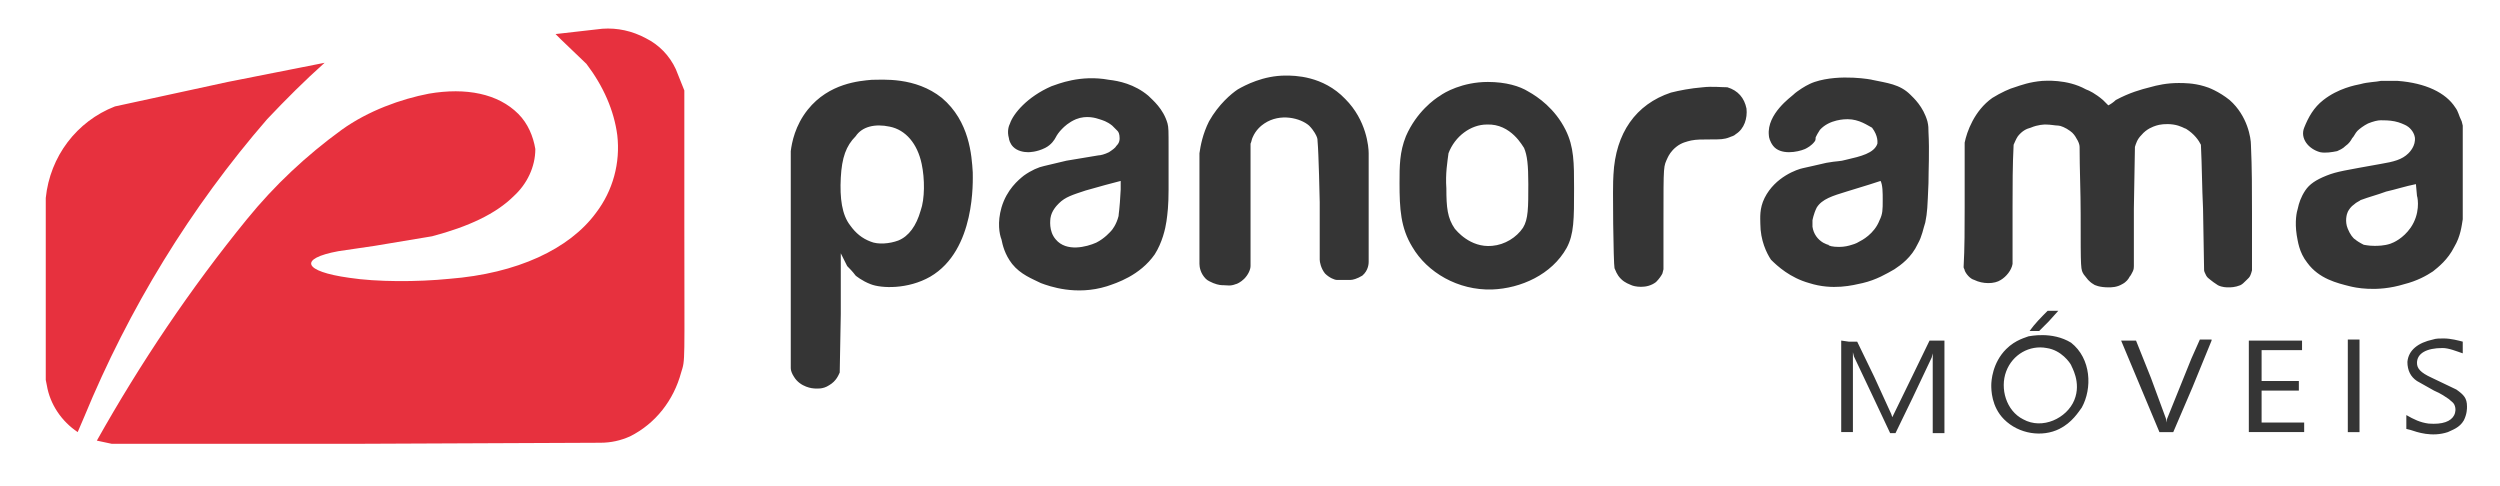 <svg version="1.1" id="logo" xmlns="http://www.w3.org/2000/svg" xmlns:xlink="http://www.w3.org/1999/xlink" x="0px" y="0px"
     viewBox="0 0 234.9 45.7" style="enable-background:new 0 0 234.9 45.7;" xml:space="preserve">
<style type="text/css">
    .st0{fill:#353535;}
    .st1{fill:#E7313E;}
    .st2{display:none;}
    .st3{display:inline;fill:#E3E3E3;}
    .st4{display:inline;fill:#E7313E;}
</style>
<path id="texto" class="st0" d="M98.8,8.1c-2.3,1-3.6,2.6-3.9,3.5c-0.1,0.2-0.3,0.7-0.1,1.4c0,0.1,0.1,0.5,0.4,0.8
    c0.4,0.4,1,0.5,1.4,0.5c0.1,0,0.8,0,1.6-0.4c0.6-0.3,0.9-0.8,1-1s0.3-0.5,0.6-0.8c0.2-0.2,0.6-0.6,1.3-0.9c1-0.4,1.9-0.1,2.2,0
    c0.3,0.1,0.7,0.2,1.2,0.6c0.2,0.2,0.4,0.4,0.5,0.5s0.2,0.3,0.2,0.7c0,0.4-0.2,0.6-0.3,0.7c-0.1,0.2-0.4,0.4-0.7,0.6
    c-0.4,0.2-0.8,0.3-1,0.3l-3,0.5l-2.1,0.5c-0.5,0.1-1.2,0.4-1.9,0.9c-0.5,0.4-1.6,1.3-2.1,3c-0.4,1.4-0.2,2.5,0,3
    c0.1,0.5,0.3,1.4,1,2.3c0.8,1,1.9,1.4,2.7,1.8c0.8,0.3,3.3,1.2,6.2,0.3c0.9-0.3,3.1-1,4.5-3c0.7-1.1,1-2.4,1.1-3.1
    c0.1-0.7,0.2-1.5,0.2-3c0-0.9,0-0.9,0-3.7c0-1.9,0-2.1-0.1-2.5c-0.4-1.4-1.4-2.2-1.8-2.6c-1.3-1.1-2.8-1.4-3.7-1.5
    C101.5,7,99.4,7.9,98.8,8.1z M105.1,20.3c-0.2,0.8-0.6,1.3-0.7,1.4c-0.1,0.1-0.6,0.7-1.4,1.1c-0.9,0.4-2.8,0.9-3.8-0.3
    c-0.7-0.8-0.5-1.9-0.5-2c0.1-0.7,0.6-1.2,0.8-1.4c0.6-0.6,1.3-0.8,2.5-1.2c1.4-0.4,2.5-0.7,3.3-0.9c0,0.2,0,0.4,0,0.8
    C105.2,19.8,105.1,20.1,105.1,20.3z M139.8,7.7c-2.4,0-4.1,1-4.5,1.3c-0.5,0.3-2.2,1.5-3.2,3.8c-0.6,1.5-0.6,2.8-0.6,4.4
    c0,2.4,0.1,4.2,1.2,6c1.4,2.4,4.3,4.1,7.5,4c2.7-0.1,5.6-1.4,7-3.9c0.7-1.3,0.7-2.7,0.7-5.6c0-2.4,0-3.9-0.8-5.5
    c-1-2-2.6-3.1-3.5-3.6C142.8,8.1,141.5,7.7,139.8,7.7z M143.2,13.9c0.3,0.7,0.4,1.6,0.4,3.4c0,2.2,0,3.3-0.5,4.1
    c-0.6,0.9-1.7,1.6-2.9,1.7c-2.1,0.2-3.4-1.5-3.5-1.6c-0.7-1-0.8-2-0.8-3.8c-0.1-1.4,0.1-2.5,0.2-3.3c0.6-1.6,2.1-2.7,3.6-2.7
    C142,11.6,143.1,13.8,143.2,13.9z M81.9,7.5c-1.1,0.1-4,0.3-6,2.8c-1.2,1.5-1.5,3.1-1.6,3.9v20.4c0,0.2,0.1,0.5,0.3,0.8
    c0.6,1,1.8,1.1,1.9,1.1c0.2,0,0.8,0.1,1.4-0.3c0.7-0.4,0.9-1,1-1.2l0.1-5.5c0-1.9,0-3.8,0-5.7c0.2,0.4,0.4,0.8,0.6,1.2
    c0.2,0.2,0.5,0.5,0.8,0.9c0,0,0.6,0.5,1.4,0.8c1,0.4,3.5,0.5,5.6-0.7c4.3-2.5,4-9.1,4-9.8c-0.1-1.6-0.3-4.8-2.9-7
    C86,7.2,82.9,7.5,81.9,7.5z M83.6,11.9c1.5,0.3,2.6,1.6,3,3.5c0.3,1.4,0.3,3.3-0.1,4.4c-0.4,1.4-1.1,2.4-2.1,2.8
    c-0.8,0.3-1.9,0.4-2.6,0.1c-0.8-0.3-1.4-0.8-1.9-1.5c-0.8-1-1-2.6-0.9-4.5s0.5-3,1.4-3.9C81,11.9,82.2,11.6,83.6,11.9z M116.3,8.4
    c-0.6,0.4-1.8,1.4-2.7,3c-0.6,1.2-0.8,2.3-0.9,3v10.4c0,0.3,0.1,0.9,0.6,1.4c0.2,0.2,0.5,0.3,0.7,0.4c0.5,0.2,0.8,0.2,1,0.2
    c0.3,0,0.6,0.1,1.1-0.1c0.1,0,0.5-0.2,0.8-0.5c0.4-0.4,0.6-0.9,0.6-1.2c0-1.9,0-3.8,0-5.7c0-1.9,0-3.9,0-5.8
    c0.1-0.2,0.1-0.4,0.2-0.6c0.3-0.7,0.8-1.1,1.1-1.3c1.5-1,3.4-0.5,4.2,0.2c0.5,0.5,0.7,1,0.7,1c0.1,0.2,0.1,0.4,0.1,0.5
    c0.1,1,0.2,5.5,0.2,5.7v5.4c0,0.2,0.1,0.8,0.5,1.3c0.4,0.4,0.9,0.6,1.1,0.6h1.3c0.2,0,0.6-0.1,1.1-0.4c0.6-0.5,0.6-1.2,0.6-1.3
    c0-3.4,0-6.8,0-10.2c0-0.6-0.2-3.1-2.2-5.1c-2.1-2.2-4.8-2.2-5.6-2.2C118.7,7.1,117,8,116.3,8.4z M170.5,7.7
    c-0.6,0.2-1.2,0.6-1.2,0.6c-0.3,0.2-0.6,0.4-0.8,0.6c-0.2,0.2-2.5,1.8-2.3,3.8c0,0.2,0.1,0.6,0.4,1c0.7,0.9,2.3,0.6,3,0.3
    c0.2-0.1,0.6-0.3,0.9-0.7c0.1-0.1,0.1-0.3,0.1-0.4c0.1-0.2,0.2-0.4,0.4-0.7c0.9-1,2.4-1,2.6-1c1.1,0,1.9,0.6,2.3,0.8
    c0.6,0.8,0.5,1.4,0.5,1.5c-0.3,0.9-1.6,1.2-2.9,1.5c-0.7,0.2-0.8,0.1-1.9,0.3c-0.9,0.2-1.7,0.4-2.2,0.5c-0.5,0.1-2.6,0.8-3.6,2.8
    c-0.5,1-0.4,1.9-0.4,2.4c0,1.6,0.6,2.8,1,3.4c0.6,0.6,1.8,1.7,3.6,2.2c2.2,0.7,4.1,0.2,5,0c1.3-0.3,2.3-0.9,3-1.3
    c0.6-0.4,1.6-1.1,2.2-2.4c0.4-0.7,0.5-1.4,0.7-2c0.2-1,0.2-1.4,0.3-3.7c0-1.3,0.1-2.9,0-4.8c0-0.3,0-0.6-0.1-1
    c-0.4-1.4-1.3-2.2-1.6-2.5c-1-1-2.2-1.1-3.6-1.4C176,7.5,172.9,6.9,170.5,7.7z M176.9,18.8c0,0.9,0,1.3-0.3,1.9
    c-0.5,1.3-1.7,1.9-1.9,2c-0.3,0.2-0.7,0.3-0.7,0.3c-0.3,0.1-0.7,0.2-1.2,0.2c-0.6,0-1-0.1-1-0.2c-0.1,0-0.3-0.1-0.5-0.2
    c-0.5-0.3-0.9-0.8-1-1.5c0-0.1,0-0.3,0-0.6c0,0,0.1-0.6,0.4-1.2c0.5-0.8,1.5-1.1,2.8-1.5c0.6-0.2,1.7-0.5,3.2-1
    C176.9,17.4,176.9,18.1,176.9,18.8z M221.8,7.9c-0.5,0.1-2.1,0.4-3.5,1.5c-0.9,0.7-1.4,1.6-1.8,2.6c-0.4,1,0.4,2,1.5,2.3
    c0.5,0.1,1.1,0,1.6-0.1c0.2-0.1,0.5-0.2,0.8-0.5c0.3-0.2,0.5-0.5,0.6-0.7c0.2-0.2,0.3-0.5,0.5-0.7s0.6-0.5,1-0.7
    c0.5-0.2,0.9-0.3,1.2-0.3s0.8,0,1.3,0.1s0.9,0.3,1.1,0.4c0.2,0.1,0.7,0.5,0.8,1.1c0.1,0.8-0.5,1.4-0.6,1.5c-0.6,0.6-1.4,0.8-2.6,1
    c-3.3,0.6-4.1,0.7-5.1,1.1s-1.6,0.8-2,1.4s-0.6,1.2-0.7,1.7c-0.1,0.3-0.3,1.2-0.1,2.5c0.1,0.5,0.2,1.6,1,2.6c1.1,1.5,2.8,1.9,4,2.2
    c0.4,0.1,2.5,0.6,5.1-0.2c1.2-0.3,2.1-0.8,2.7-1.2c0.5-0.4,1.4-1.1,2-2.3c0.6-1,0.7-2,0.8-2.6v-8.8l-0.1-0.4
    c-0.3-0.6-0.3-0.9-0.6-1.3c-0.9-1.4-2.8-2.3-5.4-2.5c-0.3,0-0.9,0-1.6,0C223.3,7.7,222.5,7.7,221.8,7.9z M227.1,18.4
    c0.1,0.3,0.3,1.7-0.6,3c-0.7,1-1.6,1.4-1.9,1.5c-0.6,0.2-1.2,0.2-1.5,0.2c-0.6,0-0.9-0.1-1-0.1c-0.4-0.2-0.7-0.4-0.8-0.5
    c-0.2-0.1-0.5-0.5-0.7-1c-0.3-0.7-0.1-1.4,0-1.6s0.3-0.5,0.6-0.7c0.2-0.2,0.5-0.3,0.6-0.4c0.8-0.3,1.6-0.5,2.4-0.8
    c0.9-0.2,1.8-0.5,2.8-0.7L227.1,18.4z M191.9,7.6c-1.2,0.1-2,0.4-2.6,0.6c-0.4,0.1-1.3,0.5-2.1,1c-1.7,1.2-2.4,3.2-2.6,4.2
    c0,2,0,4.1,0,6.1c0,1.9,0,3.8-0.1,5.6c0,0.1,0.1,0.2,0.1,0.3c0.1,0.3,0.5,0.8,0.9,0.9c0.8,0.4,1.9,0.4,2.5,0c0.5-0.3,1-0.9,1.1-1.5
    v-5.4c0-1.9,0-3.9,0.1-5.8c0.1-0.2,0.2-0.5,0.4-0.8c0.4-0.5,0.8-0.7,1.2-0.8c0.7-0.3,1.3-0.3,1.4-0.3c0.5,0,0.9,0.1,1.2,0.1
    c0.2,0,0.7,0.2,1.1,0.5c0.3,0.2,0.5,0.5,0.6,0.7c0.2,0.3,0.3,0.6,0.3,0.8c0,2.1,0.1,4.2,0.1,6.3c0,5.4,0,5.2,0.3,5.7l0.4,0.5
    c0.1,0.1,0.3,0.3,0.5,0.4c0.1,0.1,0.6,0.3,1.4,0.3c0.3,0,0.8,0,1.3-0.3c0.4-0.2,0.6-0.5,0.7-0.7c0.1-0.1,0.2-0.3,0.3-0.5
    s0.1-0.4,0.1-0.5v-5.4l0.1-5.8c0.1-0.3,0.2-0.7,0.6-1.1c0.5-0.6,1.1-0.8,1.4-0.9c0.3-0.1,0.9-0.2,1.6-0.1c0.7,0.1,1.1,0.4,1.2,0.4
    c0.8,0.5,1.2,1.1,1.4,1.5c0.1,2,0.1,4,0.2,6l0.1,5.8c0,0.1,0.1,0.3,0.2,0.5c0.1,0.2,0.3,0.3,0.4,0.4c0.1,0.1,0.4,0.3,0.7,0.5
    c0.4,0.2,0.8,0.2,1,0.2s0.6,0,1.1-0.2c0.2-0.1,0.3-0.2,0.6-0.5c0.1-0.1,0.2-0.2,0.2-0.2c0.1-0.1,0.2-0.3,0.3-0.7c0-1.8,0-3.5,0-5.3
    c0-2.2,0-4.3-0.1-6.5c0-0.6-0.3-2.7-2-4.2c-1-0.8-2-1.2-2.4-1.3c-1-0.3-1.9-0.3-2.4-0.3c-1.1,0-2,0.2-2.7,0.4
    c-0.8,0.2-1.9,0.5-3.2,1.2c-0.2,0.2-0.5,0.4-0.7,0.5c-0.1-0.1-0.3-0.3-0.5-0.5c-0.7-0.6-1.3-0.9-1.6-1
    C194.2,7.4,192.1,7.6,191.9,7.6z M160,8.2c-1.2,0.1-2.2,0.3-3,0.5c-3.3,1.1-5.2,3.8-5.4,7.7c-0.1,1,0,8.4,0.1,8.8
    c0.1,0.2,0.2,0.6,0.6,1c0.4,0.4,0.8,0.5,1,0.6s1.4,0.4,2.3-0.3c0.3-0.3,0.5-0.6,0.6-0.8l0.1-0.4v-4.6c0-5.4,0-5,0.4-5.9
    c0.1-0.2,0.3-0.6,0.8-1s1-0.5,1.4-0.6c0.5-0.1,1-0.1,1.9-0.1c0.8,0,1.2,0,1.7-0.2c0.2-0.1,0.4-0.1,0.6-0.3c0.8-0.5,1.1-1.5,1-2.4
    c-0.2-1-0.8-1.7-1.8-2C161.7,8.2,160.9,8.1,160,8.2z M190.7,31.1h0.9l0.9-0.9l0.9-1h-1C191.8,29.8,191.2,30.4,190.7,31.1z
     M190.6,31.6c-0.2,0.1-1.2,0.3-2.1,1.2c-1.3,1.3-1.4,3-1.4,3.4c0,0.4,0,2,1.2,3.2c1.4,1.4,3.6,1.7,5.2,0.9c1.2-0.6,1.8-1.6,2.1-2
    c1-1.8,0.9-4.6-1-6.1C192.8,31.1,190.7,31.6,190.6,31.6z M192.3,32.7c1.4,0.2,2.2,1.4,2.3,1.6c0,0.1,1,1.6,0.3,3.3
    c-0.7,1.7-3,2.8-4.8,1.8c-1.6-0.8-2.2-2.9-1.6-4.5C189.1,33.3,190.7,32.4,192.3,32.7z M228.6,31.9c-1.4,0.3-2.3,1-2.4,2.1
    c0,0.8,0.3,1.4,0.9,1.8l1.6,0.9c0.7,0.3,1.1,0.6,1.4,0.8c0.2,0.2,0.4,0.3,0.5,0.5c0.2,0.4,0.1,0.8,0,1c-0.3,0.6-1.1,0.9-2.4,0.8
    c-0.8-0.1-1.4-0.4-2.1-0.8v1.3l0.4,0.1c0.6,0.2,2,0.7,3.5,0.2c0.4-0.2,1.1-0.4,1.5-1.1c0.3-0.6,0.3-1.1,0.3-1.3c0-0.8-0.3-1.1-1-1.6
    l-2.3-1.1c-1.1-0.5-1.4-0.9-1.4-1.4c0-0.9,0.9-1.4,2.4-1.4c0.6,0,1.3,0.3,1.9,0.5v-1.1c-0.4-0.1-1.1-0.3-1.8-0.3
    C229.2,31.8,228.9,31.8,228.6,31.9z M173,32v8.6h1.1v-7.5l0.1,0.4l1.8,3.8l1.6,3.4h0.5l1.6-3.3l1.8-3.8l0.1-0.4v7.5h1.1V32h-1.4
    l-1.6,3.3l-1.9,3.9l-0.1-0.3l-1.6-3.5l-1.6-3.3h-0.8L173,32L173,32z M199.3,32l1.8,4.3l1.8,4.3h1.3l1.8-4.2l1.8-4.4v-0.1h-1.1
    l-0.8,1.8l-2.3,5.7v0.3l-0.1-0.4l-1.4-3.8l-1.4-3.5L199.3,32L199.3,32z M211.3,32v8.6h5.2v-0.9h-4v-3h3.5v-0.9h-3.5v-2.9h3.8V32
    H211.3z M220.6,31.9c0,2.9,0,5.8,0,8.7h1.1v-8.7C221.3,31.9,220.9,31.9,220.6,31.9z"/>
<path id="icone" class="st1" d="M56.6,2.7l-4.4,0.5l0.5,0.5L55.1,6c1.6,2.1,2.6,4.4,2.9,6.7c0.3,2.6-0.4,5.2-2,7.3
    c-2.5,3.4-7.4,5.7-13.8,6.2c-3,0.3-6.8,0.3-9.4-0.1c-4.3-0.6-4.8-1.8-1-2.5l3.4-0.5l5.4-0.9c3.4-0.9,6-2.1,7.7-3.8
    c1.2-1.1,2-2.7,2-4.4c-0.2-1.2-0.7-2.4-1.6-3.3c-1.9-1.9-4.9-2.5-8.4-1.9c-2.6,0.5-5.7,1.6-8.2,3.4c-3.3,2.4-6.3,5.2-8.9,8.4
    c-5.3,6.5-10,13.5-14.1,20.8l1.4,0.3h22.9l23-0.1c1,0,1.9-0.2,2.8-0.6c2.4-1.2,4.1-3.4,4.8-6c0.4-1.3,0.3-0.5,0.3-13.8V8.5l-0.8-2
    c-0.6-1.3-1.6-2.3-2.8-2.9C59.4,2.9,58,2.6,56.6,2.7z M21.4,7.7L10.8,10c-3.6,1.4-6.1,4.7-6.5,8.6v17.1l0.1,0.5
    c0.3,1.8,1.4,3.4,2.9,4.4l0.6-1.4c4.2-10.2,10-19.7,17.2-28c1.8-1.9,3.5-3.6,5.4-5.3L21.4,7.7z"/>
<g id="gorro-natal" class="st2">
    <path id="bola-gorro" class="st3" d="M-11.8,6.9l0.2,0.4c0.4,0.8,0.9,0.9,1.8,0.3l1.1,0.9c1.9,1.8,2.6,4.6,1.7,7.1
        c-0.5,1.5-1.6,2.7-2.9,3.4c-2.6,1.5-5.8,1.1-7.9-1c-1.9-1.7-2.6-4.4-1.7-6.8c0.8-2.5,2.8-4,5.6-4.4C-13.2,6.7-12.5,6.8-11.8,6.9z"
        />
    <path id="corpo-gorro" class="st4" d="M19.5-7.8c-2.1-3-4.8-5.3-8.5-6c-4.9-1-9.4,0.2-13.7,2.5l-1.2,0.7c-6,4.3-8.2,10.3-7.9,17.5
        c0,0.5,0.4,1.1,0.9,1.2s0.8,0,1.1-0.5c0.5-1,1.2-1.6,2.3-2c1.6-0.5,2.8-0.2,3.7,1.1c0.5,0.7,0.9,1.5,1,2.3c2.6,0.2,5.2,0,7.7-0.7
        c2.1-0.4,4-1.2,6-1.9c2.8-1.1,5.6-2.3,8.1-4c1.1-0.7,2.1-1.6,2.9-2.7c0.1-0.2,0.4-0.2,0.5-0.3c0.3,0,0.3-0.2,0.3-0.5
        C22-3.4,20.9-5.7,19.5-7.8z"/>
    <path id="borda-gorro" class="st3" d="M23.8,0.3c-0.4-0.4-0.9-0.7-1.2-1.3c0,0.2,0,0.4-0.3,0.5c-0.2,0-0.4,0-0.5,0.3
        c-0.8,1.1-1.8,2-2.9,2.7c-2.5,1.6-5.3,3-8.1,4C8.9,7.3,6.9,8,4.8,8.4C2.3,9.1-0.3,9.3-2.9,9.1L-3,9.2c-0.7,0.3-1,0.9-1,1.6
        c0,0.6,0,1.2,0.2,1.8c0.3,1,0.5,2,1.2,2.9c1,1.1,2.2,1.7,3.6,2.1c1.1,0.3,2.3,0.5,3.4,0.5c1.4,0,2.7,0,4.1-0.2
        c4.8-0.8,9.4-2.7,13.4-5.5c1.5-1.2,2.9-2.5,3.4-4.5C26.3,5.3,25.8,2.6,23.8,0.3z"/>
</g>
</svg>